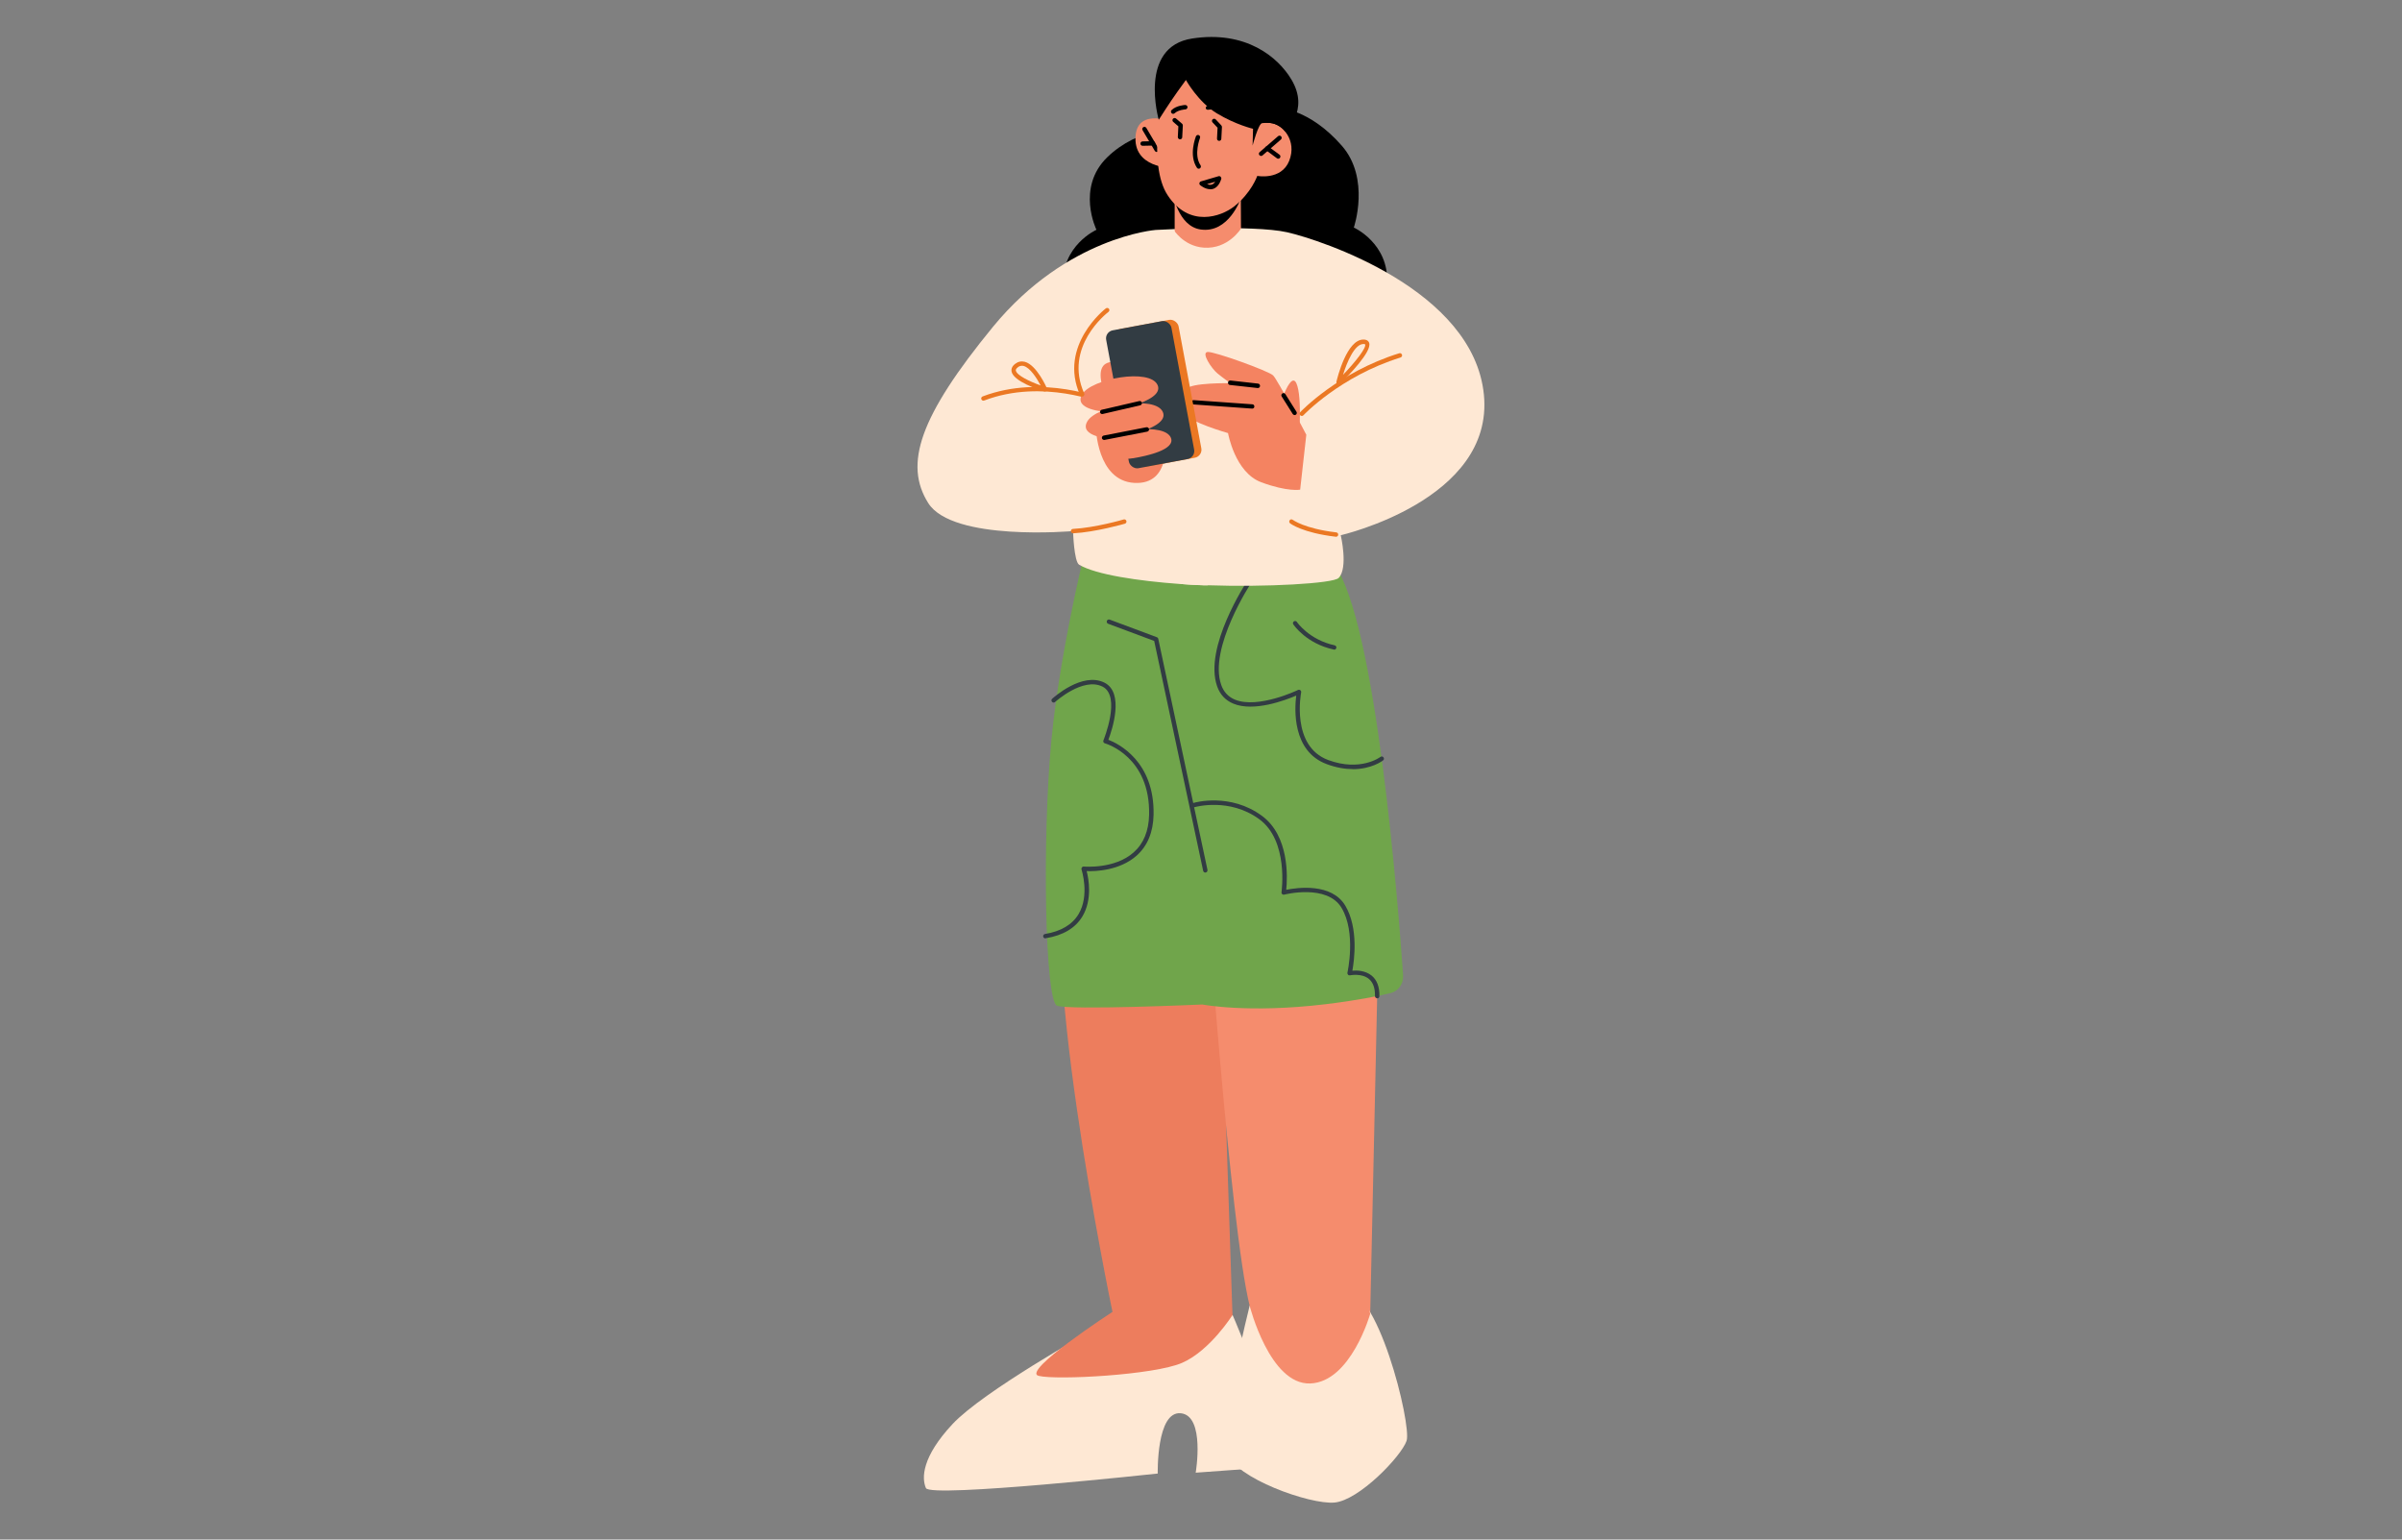 <?xml version="1.0" encoding="UTF-8"?>
<svg id="Layer_1" data-name="Layer 1" xmlns="http://www.w3.org/2000/svg" viewBox="0 0 312 200">
  <rect x="0" y="0" width="312" height="200" fill="#808080" stroke="none"/>
  <defs>
    <style>
      .cls-1 {
        fill: #f58c6d;
      }

      .cls-2 {
        fill: #eb7823;
      }

      .cls-3 {
        fill: #323c43;
      }

      .cls-4 {
        fill: #ed7d5d;
      }

      .cls-5 {
        fill: #70a54b;
      }

      .cls-6 {
        fill: #fee8d4;
      }

      .cls-7 {
        fill: #f48361;
      }
    </style>
  </defs>
  <path d="M166.1,14.03s3.95.05,8.19,4.9c3.74,4.27,1.56,10.63,1.56,10.63,0,0,4.58,2.04,4.33,7.27-.26,5.23-7.02,8.02-10.51,7.08-3.49-.95-16.07-7.44-16.07-7.44l4.28-21.41,8.22-1.03h0Z"/>
  <path d="M153.36,16.58s-5.48-.11-9.55,3.86c-4.06,3.97-1.39,9.41-1.39,9.41,0,0-4.58,2.04-4.33,7.27.26,5.23,7.02,8.02,10.51,7.08,3.49-.95,16.07-7.44,16.07-7.44l-4.28-21.41-7.04,1.24h0Z"/>
  <path class="cls-6" d="M141.59,172.98s-13.89,7.76-17.87,12.02c-3.98,4.27-4.02,7-3.45,8.31s30.11-1.89,30.11-1.89c0,0-.19-8.15,3-7.83,3.19.33,1.93,7.72,1.93,7.72l8.95-.65s-.1-8.12-.95-11.25c-.92-3.38-3.21-8.59-3.21-8.59l-18.5,2.15h0Z"/>
  <path class="cls-4" d="M144.5,170.42s-11.89,7.73-9.59,8.31c2.3.58,15-.1,18.64-1.69,3.64-1.59,6.54-6.21,6.54-6.21l-8.74-2.9-6.85,2.49Z"/>
  <path class="cls-4" d="M144.5,170.42s-10.61-50.93-5.17-58.39c5.44-7.46,19.13,10.4,19.13,10.4l1.63,48.4s-11.45,4.38-15.59-.41h0Z"/>
  <path class="cls-1" d="M156.85,117.55s3.47,48.59,5.99,53.65c2.52,5.06,15.14-.53,15.14-.53l1.16-52.83-22.29-.29h0Z"/>
  <path class="cls-5" d="M141.86,67.68s-4.07,15.59-5.3,28.56c-1.22,12.97-.81,33.78.73,34.4,1.54.62,18.89-.15,18.89-.15,0,0,5.97,1.17,16.01-.04,4.14-.5,6.87-1.06,8.45-1.45,1.01-.25,1.69-1.23,1.61-2.33-.61-8.76-3.5-46.15-8.98-53.38-4.87-6.41-31.42-5.61-31.42-5.61h0Z"/>
  <path class="cls-6" d="M162.32,169.62s-4.01,15.89-2.95,19.14c1.05,3.25,10.77,6.71,13.96,6.43,3.19-.28,8.67-5.99,9.37-8.01.71-2.02-3.91-20.84-8.36-19.48-4.45,1.37-12.03,1.92-12.03,1.92h0Z"/>
  <path class="cls-1" d="M162.32,169.62s2.59,10.29,7.87,10.1c5.28-.19,7.79-9.05,7.79-9.05l-2.48-9.73-13.18,8.68h0Z"/>
  <path class="cls-3" d="M178.88,129.68c-.16,0-.29-.13-.28-.29.02-1.02-.25-1.77-.79-2.22-.94-.78-2.43-.47-2.45-.47-.1.02-.19,0-.26-.08-.07-.07-.1-.17-.08-.26.01-.05,1.16-5.2-.76-8.42-1.87-3.14-7.4-1.74-7.45-1.72-.1.02-.19,0-.26-.06-.07-.06-.11-.16-.09-.26,0-.07.95-6.67-2.89-9.48-3.88-2.84-8.32-1.59-8.37-1.57-.15.04-.31-.04-.36-.19-.04-.15.04-.31.19-.36.19-.05,4.76-1.34,8.87,1.67,3.6,2.63,3.33,8.07,3.17,9.62,1.39-.28,5.89-.94,7.68,2.07,1.73,2.92,1.15,7.12.91,8.44.6-.06,1.68-.03,2.51.64.69.57,1.03,1.47,1,2.68,0,.15-.13.28-.28.28h0Z"/>
  <path class="cls-3" d="M175.72,99.91c-.98,0-2.11-.17-3.4-.65-4.49-1.67-4.17-7.16-3.95-8.9-1.41.6-5.49,2.15-8.16,1.05-1.02-.42-1.73-1.17-2.11-2.24-1.79-5.04,3.75-13.46,3.98-13.82.09-.13.26-.17.39-.08.13.09.17.26.08.4-.06.08-5.61,8.54-3.92,13.31.32.91.92,1.55,1.79,1.91,2.98,1.22,8.14-1.23,8.18-1.26.1-.05.21-.03.3.03.09.07.13.18.11.28-.01.07-1.36,6.98,3.51,8.79,4.19,1.55,6.76-.38,6.78-.4.13-.1.3-.08.4.05.1.13.08.3-.05.4-.08.06-1.5,1.14-3.94,1.14h0Z"/>
  <path class="cls-3" d="M156.56,113.35c-.13,0-.25-.09-.28-.23l-6.36-29.86-5.98-2.23c-.15-.05-.22-.22-.17-.37.06-.15.22-.23.37-.17l6.13,2.29c.09.03.16.11.18.21l6.39,30.01c.03.15-.06.31-.22.34-.02,0-.04,0-.06,0h0Z"/>
  <path class="cls-3" d="M173.31,84.38s-.04,0-.06,0c-3.57-.77-5.19-3.17-5.26-3.27-.09-.13-.05-.31.08-.39.13-.09.31-.05.39.08.01.02,1.57,2.31,4.9,3.03.15.03.26.19.22.34-.03.13-.15.23-.28.23h0Z"/>
  <path class="cls-3" d="M135.78,121.9c-.14,0-.26-.1-.28-.24-.02-.16.08-.3.24-.33,2.07-.34,3.53-1.21,4.35-2.57,1.48-2.46.4-5.77.39-5.81-.03-.09-.01-.19.05-.27s.14-.12.25-.11c.04,0,4,.36,6.47-1.84,1.29-1.14,1.96-2.78,2.01-4.88.16-7.51-5.51-9.22-5.75-9.29-.08-.02-.14-.08-.18-.15-.03-.07-.04-.16,0-.24.02-.06,2.34-5.74-.13-6.98-2.54-1.26-6.11,1.97-6.15,2-.12.11-.29.1-.4-.02-.11-.12-.1-.3.02-.4.16-.14,3.9-3.53,6.79-2.09,2.62,1.31.98,6.18.51,7.42,1.25.48,6.02,2.79,5.87,9.75-.05,2.26-.79,4.04-2.2,5.3-2.2,1.95-5.36,2.06-6.49,2.01.26,1.01.76,3.69-.55,5.88-.91,1.52-2.51,2.47-4.75,2.84h-.05Z"/>
  <path class="cls-6" d="M174.15,69.52s1,4.25-.27,5.56c-.72.73-9.54,1.21-16.96.95-.15,0-.31,0-.46,0-.25,0-.51-.02-.75-.03-.66-.02-1.35-.07-2.05-.12-.15,0-.3,0-.45-.02-5.31-.39-10.86-1.2-13.04-2.5-.67-.4-.79-4.37-.79-4.37,0,0-15.64,1.39-18.81-3.64-3.17-5.04-1.17-11.21,8.43-22.92,9.61-11.69,21.12-12.56,21.12-12.56,0,0,12.67-.7,17.06.3,4.4,1,24.24,7.47,25.57,21.13,1.32,13.67-18.6,18.23-18.6,18.23h0Z"/>
  <path class="cls-6" d="M157.63,32.97s-.25,1.91-.32,13.1c-.06,8.01-.22,22.55-.4,29.97-.15,0-.31,0-.46,0-.25,0-.51-.02-.75-.03-.66-.02-1.35-.07-2.05-.12.07-4.62.21-12.34.52-21.75.51-15.58,1.33-21.43,1.33-21.43.69-.19,2.13.27,2.13.27h0Z"/>
  <path class="cls-2" d="M143.41,52.44s-.08,0-.11-.02c-.08-.03-7.86-3.29-15.46-.39-.15.06-.31-.02-.37-.16-.06-.15.02-.31.16-.37,7.82-2.97,15.8.37,15.89.4.14.06.21.23.15.38-.05.11-.15.17-.26.17h0Z"/>
  <path class="cls-7" d="M169.67,56.46s-3.71-7.11-4.3-7.69-7.53-3.08-8.48-3.05c-.95.03.5,2.18,1.24,2.78.74.61,1.69,1.28,1.69,1.28,0,0-5.23-.1-5.73.78-.5.88.89,1.71.89,1.71,0,0-1.87.13-1.23,1.34.65,1.21,5.76,2.65,5.76,2.65,0,0,.89,5.12,4.32,6.39,3.43,1.27,5.05.96,5.05.96l.8-7.15h0Z"/>
  <path class="cls-7" d="M165.93,53.62s1.63-5.63,2.46-3.83c.83,1.8.28,7.88.28,7.88l-2.41-.83-.33-3.22h0Z"/>
  <path d="M148.95,54.34s-5.39-.65-5.39-.65c-.15-.02-.26-.16-.25-.31.02-.15.16-.26.31-.25l5.35.65c.15.02.26.16.25.31-.02.14-.14.25-.28.25h0Z"/>
  <path d="M149.16,57.79s-5.39-.65-5.39-.65c-.15-.02-.26-.16-.25-.31.02-.15.17-.26.31-.25l5.35.65c.15.02.26.16.25.31-.02.14-.14.25-.28.25h0Z"/>
  <path d="M163.37,50.41s-3.61-.4-3.61-.4c-.16-.01-.27-.16-.25-.32.01-.16.15-.27.32-.26l3.58.4c.16.01.27.16.26.32-.01.14-.14.26-.28.26h0Z"/>
  <path d="M162.65,53.08l-7.62-.54c-.16,0-.27-.15-.26-.3,0-.16.14-.29.3-.26l7.6.54c.16,0,.27.15.26.3,0,.15-.13.26-.28.26Z"/>
  <path d="M168.16,53.92c-.1,0-.19-.05-.24-.13l-1.44-2.29c-.09-.13-.04-.31.09-.39.13-.09.31-.04.39.09l1.44,2.29c.09.13.04.31-.09.39-.05.03-.1.04-.15.04h0Z"/>
  <path class="cls-2" d="M169.08,54.03c-.07,0-.14-.02-.19-.08-.12-.11-.13-.29-.01-.4.05-.05,4.9-5.19,12.87-7.66.15-.05.31.04.36.19s-.04.31-.19.36c-7.82,2.43-12.57,7.46-12.62,7.51-.06.06-.13.09-.21.09h0Z"/>
  <path class="cls-2" d="M173.87,49.96s-.1-.01-.14-.04c-.11-.06-.17-.19-.14-.32.13-.57,1.36-5.49,3.5-5.49h.07c.44.02.62.24.68.42.42,1.12-2.79,4.37-3.78,5.34-.05.05-.13.08-.2.08h0ZM177.1,44.69c-1.15,0-2.14,2.34-2.65,4,1.62-1.69,3.04-3.5,2.87-3.95,0-.03-.08-.05-.17-.05h-.05Z"/>
  <path class="cls-2" d="M135.72,50.85s-.06,0-.08-.01c-.67-.2-4.02-1.29-4.25-2.59-.04-.26,0-.63.48-.99.38-.29.8-.37,1.24-.26,1.54.4,2.83,3.33,2.88,3.45.04.1.02.22-.05.3-.05.06-.13.1-.21.1h0ZM132.73,47.52c-.18,0-.36.06-.52.19-.3.22-.27.38-.26.43.11.61,1.78,1.42,3.22,1.93-.49-.93-1.37-2.31-2.21-2.53-.08-.02-.15-.03-.22-.03Z"/>
  <path class="cls-2" d="M139.38,69.28c-.15,0-.28-.12-.29-.27,0-.16.11-.29.27-.3,2.87-.15,6.56-1.21,6.59-1.23.15-.05.31.04.36.19.04.15-.04.31-.19.36-.15.04-3.79,1.09-6.72,1.25h-.01Z"/>
  <path class="cls-2" d="M173.54,69.73c-4.36-.51-5.91-1.7-5.97-1.75-.13-.1-.14-.28-.05-.4.1-.13.27-.15.4-.05.01,0,1.52,1.15,5.65,1.63.16.02.27.16.25.32-.01.14-.14.25-.28.25h0Z"/>
  <path class="cls-7" d="M145.2,47.1s-3.72-1.05-1.57,4.41c1.52,3.88,2.99-2.12,2.99-2.12l-1.42-2.3Z"/>
  <path class="cls-7" d="M151.33,56.98s.87,6.03-4,5.75c-4.87-.28-4.99-7.24-4.99-7.24l8.99,1.49h0Z"/>
  <rect class="cls-2" x="146.02" y="41.99" width="8.62" height="18.22" rx="1.06" ry="1.06" transform="translate(-6.82 28.42) rotate(-10.56)"/>
  <rect class="cls-3" x="145.09" y="42.16" width="8.62" height="18.22" rx="1.06" ry="1.06" transform="translate(-6.87 28.25) rotate(-10.56)"/>
  <path class="cls-7" d="M143.66,53.5s-4.29-.23-3.1-2.27,8.85-3.45,9.81-1.19-6.71,3.47-6.71,3.47Z"/>
  <path class="cls-7" d="M144.34,57s-4.29-.23-3.1-2.27c1.19-2.04,8.85-3.45,9.81-1.19s-6.71,3.47-6.71,3.47Z"/>
  <path class="cls-7" d="M147.12,59.53c-.95.16-1.94.1-2.84-.25-.8-.31-1.47-.85-.9-1.72,1.14-1.76,7.96-2.69,8.72-.66.57,1.51-3.09,2.33-4.98,2.64h0Z"/>
  <path d="M143.17,53.79c-.13,0-.25-.09-.28-.22-.03-.15.06-.31.21-.34l4.88-1.13c.16-.04.31.06.34.21.03.15-.06.31-.21.34l-4.88,1.13s-.04,0-.06,0Z"/>
  <path d="M143.41,57.15c-.13,0-.26-.1-.28-.23-.03-.15.07-.3.23-.34l5.55-1.08c.15-.03.3.07.34.23.03.15-.07.3-.23.34l-5.55,1.08s-.04,0-.05,0h0Z"/>
  <path class="cls-1" d="M152.58,15.91s-4.73-1.98-5.07,1.67c-.4,4.24,4.66,4.24,4.66,4.24l.41-5.91Z"/>
  <path d="M150.25,19.74c-.1,0-.19-.05-.25-.14l-1.59-2.69c-.08-.13-.03-.31.1-.39.13-.08.31-.04.39.1l1.59,2.69c.08.13.03.31-.1.39-.04.03-.1.04-.14.04Z"/>
  <path d="M148.41,18.94c-.15,0-.28-.13-.28-.28s.12-.29.28-.29l1.35-.03c.16,0,.29.13.29.28,0,.16-.12.29-.28.29l-1.35.03h0Z"/>
  <path class="cls-1" d="M161.17,24.99l.03,6.28s-1.91,1.04-4.29,1.1c-3.23.08-4.33-1.83-4.33-1.83v-5.81s8.59.26,8.59.26Z"/>
  <path d="M161.15,25.82s-1.54,4.52-5.2,3.99c-2.96-.42-3.64-4.79-3.64-4.79l8.84.8h0Z"/>
  <path class="cls-1" d="M151.04,12.28s-2.01,9.08.62,13.07c2.81,4.29,6.97,2.78,8.63,1.48,2.25-1.76,3.02-3.98,3.02-3.98,0,0,3.11.6,4.14-1.94,1.07-2.67-.88-4.81-2.44-4.93-1.55-.12-1.74.17-1.74.17l.44-2.85s-9.53-10.46-12.67-1.02h0Z"/>
  <path d="M163.81,20.26c-.08,0-.16-.03-.22-.1-.11-.12-.09-.3.03-.4l2.39-2.07c.12-.1.3-.09.4.03s.09.3-.03.4l-2.39,2.07c-.05.05-.12.07-.19.07h0Z"/>
  <path d="M166.03,20.62c-.06,0-.12-.02-.17-.06l-1.42-1.05c-.13-.1-.15-.27-.06-.4.1-.13.27-.15.4-.06l1.42,1.05c.13.09.15.27.06.4-.06.08-.14.12-.23.12h0Z"/>
  <path d="M155.71,21.92c-.09,0-.18-.04-.24-.13-1.1-1.64-.16-3.98-.13-4.08.06-.14.23-.22.37-.16s.22.23.16.37c0,.02-.86,2.16.07,3.55.09.13.05.31-.08.4-.05.03-.11.05-.16.05h0Z"/>
  <path d="M152.39,14.79c-.08,0-.15-.03-.21-.09-.11-.11-.11-.29,0-.4.63-.61,1.72-.66,1.77-.66.16,0,.29.12.3.27,0,.16-.12.29-.27.3,0,0-.92.05-1.4.5-.05.05-.13.08-.2.08h0Z"/>
  <path d="M158.55,14.47s-.09-.01-.13-.04c-.57-.34-1.49-.17-1.5-.17-.15.01-.27-.06-.3-.2-.02-.14.06-.27.2-.3.04,0,1.11-.21,1.85.24.12.07.16.23.09.35-.05.08-.13.13-.22.13Z"/>
  <path d="M159.93,14.99c-.07,0-.14-.03-.19-.09-.44-.5-1.37-.61-1.38-.62-.14-.01-.24-.14-.22-.28s.14-.24.28-.22c.05,0,1.13.13,1.7.78.09.11.08.26-.02.36-.05.04-.11.06-.17.06h0Z"/>
  <path d="M157.19,24.58c-.68,0-1.27-.51-1.3-.53-.08-.07-.12-.17-.09-.28.02-.1.1-.18.2-.21l2.28-.67c.11-.03.21,0,.28.08s.1.19.07.29c-.23.71-.6,1.15-1.1,1.29-.12.03-.23.04-.34.04h0ZM156.79,23.92c.19.07.4.12.59.06.17-.05.33-.17.46-.37l-1.05.31Z"/>
  <path d="M150.52,15.55s1.35-2.14,2.43-3.65l1.09-1.51s1.58,2.86,4.03,4.34c2.45,1.48,4.69,2,4.69,2l-.06,2.18s.76-2.86,1.23-2.91,1.18-.15,1.99.25c.82.41.99.82.99.82,0,0,3.25-2.68.84-6.73-1.74-2.93-5.93-6.41-12.89-5.34-7.07,1.08-4.35,10.55-4.35,10.55Z"/>
  <path d="M153.28,18.1c-.17,0-.29-.14-.29-.3l.07-1.39-.67-.58c-.12-.11-.13-.28-.03-.4.11-.12.28-.13.4-.03l.78.67c.07.06.1.14.1.23l-.08,1.53c0,.15-.13.27-.28.27h0Z"/>
  <path d="M158.36,18.3c-.17,0-.29-.14-.28-.3l.07-1.41-.65-.69c-.11-.12-.1-.3.01-.4s.3-.1.4.01l.73.78c.05.06.08.13.08.21l-.08,1.53c0,.15-.13.27-.29.27h0Z"/>
  <path class="cls-6" d="M152.39,29.77s1.29,2.21,3.97,2.4c3.19.23,4.85-2.5,4.85-2.5,0,0,2.33,4.92.86,5.75-1.48.83-5.7-2.53-5.7-2.53,0,0-4.41,2.71-5.28,1.38-.87-1.34,1.31-4.5,1.31-4.5h0Z"/>
  <path class="cls-2" d="M140.56,51.52c-.11,0-.21-.06-.26-.17-2.89-6.46,3.28-11.25,3.34-11.29.13-.09.3-.07.4.05s.07.3-.05.4c-.24.18-5.86,4.56-3.16,10.6.06.14,0,.31-.14.38-.04.01-.08.02-.12.02h0Z"/>
</svg>